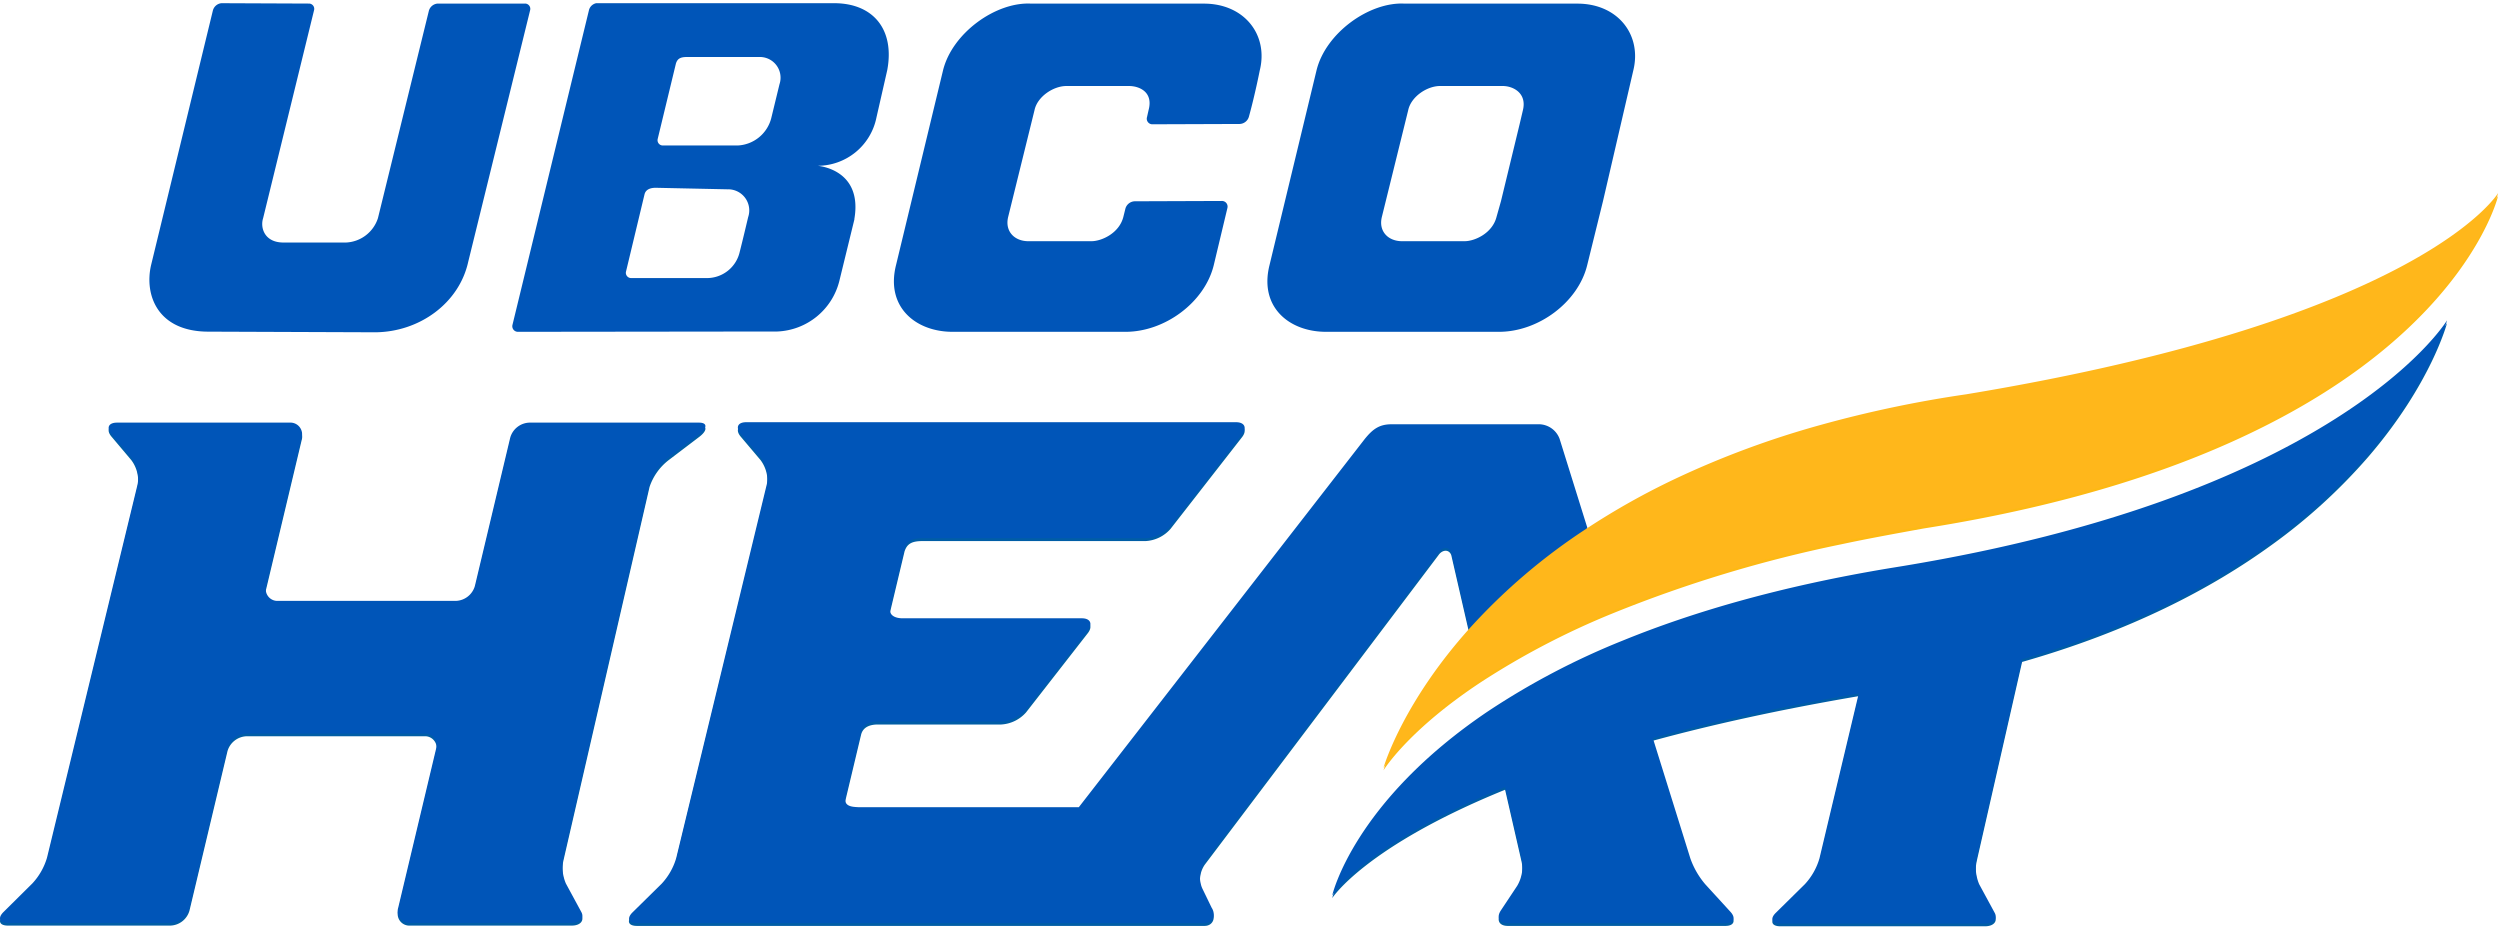 <svg width="500" height="186" fill="none" xmlns="http://www.w3.org/2000/svg"><g clip-path="url(#a)"><path d="M117.817 1.927A1.911 1.911 0 0 1 120.032.64h46.8c7.732 0 12.141 5.169 10.622 13.364l-2.163 9.493a12.022 12.022 0 0 1-11.802 9.662s9.102.58 7.383 10.642a.311.311 0 0 1 0 .106l-3.017 12.34A13.352 13.352 0 0 1 155.494 66.3l-51.948.064a1.118 1.118 0 0 1-1.054-1.382l15.325-63.054Zm7.384 52.39a1.045 1.045 0 0 0 .208.909 1.053 1.053 0 0 0 .846.389h15.084a6.727 6.727 0 0 0 6.613-5.274c.548-2.11 1.677-6.909 1.677-6.909a4.214 4.214 0 0 0-.609-3.867 4.215 4.215 0 0 0-3.526-1.702l-14.344-.306c-1.941 0-2.173 1.055-2.247 1.319l-3.702 15.441Zm6.328-26.485a1.067 1.067 0 0 0 .203.862 1.063 1.063 0 0 0 .789.404h15.009a7.282 7.282 0 0 0 6.719-5.464l1.645-6.771a4.14 4.14 0 0 0-4.008-5.464h-14.471c-1.34 0-1.909.327-2.226 1.287l-3.66 15.146ZM315.48.725h-34.544c-7.088-.39-15.821 5.896-17.635 13.364l-9.398 38.931c-2.11 8.438 3.997 13.364 11.339 13.343h34.554c7.91 0 15.821-5.928 17.635-13.3l3.165-12.827 6.064-26.147C328.401 7.022 323.633.735 315.48.725ZM299.3 43.4c-.823 3.227-4.314 4.84-6.381 4.84h-12.51c-2.774 0-4.736-1.971-4.04-4.84l5.274-21.37c.58-2.71 3.766-4.83 6.381-4.83h12.51c2.109 0 4.873 1.423 4.05 4.83l-.675 2.869-3.713 15.326-.896 3.175ZM44.3.64l17.457.074a1.055 1.055 0 0 1 1.054 1.33l-10.189 41.6c-.611 1.898.275 4.862 4.061 4.862h12.51a7.036 7.036 0 0 0 6.392-4.863L85.774 2.16A1.972 1.972 0 0 1 87.546.714h17.424a1.056 1.056 0 0 1 1.055 1.33l-12.372 50.28c-1.815 8.333-9.778 14.07-18.596 14.134l-33.225-.127c-10.41.063-13.005-7.447-11.602-13.364l12.34-50.84A1.961 1.961 0 0 1 44.3.64ZM240.792.725h-34.544c-7.088-.39-15.821 5.896-17.646 13.364l-9.398 38.931c-2.11 8.438 4.008 13.364 11.349 13.343h34.554c7.911 0 15.822-5.928 17.636-13.3l2.732-11.434a1.137 1.137 0 0 0-.208-1.019 1.131 1.131 0 0 0-.952-.416l-17.372.063a2.006 2.006 0 0 0-1.857 1.445l-.422 1.699c-.822 3.227-4.314 4.84-6.392 4.84h-12.593c-2.785 0-4.736-1.971-4.051-4.84l5.274-21.37c.57-2.71 3.766-4.83 6.381-4.83h12.499c2.11 0 4.905 1.212 3.935 4.809l-.317 1.413a1.118 1.118 0 0 0 1.16 1.434l17.372-.063a1.992 1.992 0 0 0 1.846-1.445c1.234-4.45 2.173-9.26 2.173-9.26C253.713 7.022 248.924.735 240.792.725Z" fill="#0055B8"/><path d="M23.395 85.022c-1.699 0-2.184 1.054-1.055 2.352l3.913 4.64a6.833 6.833 0 0 1 1.266 5.348l-18.11 74.72a12.931 12.931 0 0 1-2.922 5.168l-5.791 5.706c-1.202 1.213-.802 2.163.886 2.163H34.1a4.106 4.106 0 0 0 3.797-3.006l7.595-31.865a4.128 4.128 0 0 1 3.797-2.995h35.577a2.312 2.312 0 0 1 1.966.879 2.315 2.315 0 0 1 .397 2.116l-7.594 31.865a2.33 2.33 0 0 0 2.362 3.006h32.36c1.688 0 2.553-.981 1.91-2.163l-3.091-5.706a8.566 8.566 0 0 1-.485-5.168l17.214-74.677a11.335 11.335 0 0 1 3.786-5.348l6.107-4.641c1.709-1.287 1.72-2.352 0-2.352h-33.953a4.123 4.123 0 0 0-3.797 3.006l-7.067 29.649a4.103 4.103 0 0 1-3.797 2.996H55.618a2.325 2.325 0 0 1-2.425-1.889 2.321 2.321 0 0 1 .062-1.107l7.067-29.65a2.331 2.331 0 0 0-2.373-3.047H23.395ZM287.718 111c.675-.991 2.015-1.265 2.531 0l3.523 15.347a120.047 120.047 0 0 1 23.711-20.23l-5.558-17.826a4.459 4.459 0 0 0-3.987-2.932h-29.607c-2.405 0-3.724.897-5.38 2.953l-57.189 73.707h-44.026c-1.455-.052-3.164-.158-2.573-2.278l3.037-12.731c.401-1.761 2.046-2.11 3.407-2.11h24.639a7.151 7.151 0 0 0 4.968-2.426l12.331-15.821c1.054-1.34.506-2.426-1.182-2.426h-35.862c-1.371 0-2.827-.548-2.415-2.109l2.827-11.856c.495-1.434 1.339-2.036 3.533-2.046h44.669a7.142 7.142 0 0 0 4.979-2.426l14.302-18.343c1.055-1.34.507-2.425-1.191-2.425h-97.967c-1.698 0-2.183 1.054-1.055 2.352l3.924 4.64a6.881 6.881 0 0 1 1.266 5.37l-18.153 74.75a12.83 12.83 0 0 1-2.932 5.169l-5.801 5.717c-1.213 1.192-.812 2.162.886 2.162h113.535c1.698 0 2.341-1.688 1.413-3.101l-1.888-3.903a5.483 5.483 0 0 1 .506-5.221L287.718 111ZM465.31 85.39c-16.455 10.074-43.014 21.444-84.592 28.332l-2.975.495c-21.654 3.597-39.132 8.692-53.255 14.461a148.027 148.027 0 0 0-26.939 14.166c-26.907 18.163-31.105 36.779-31.105 36.779s6.561-10.284 34.576-21.675l3.259 14.239a7.447 7.447 0 0 1-.834 5.506l-3.269 4.926c-.939 1.413-.327 2.563 1.371 2.563h43.551c1.688 0 2.11-1.055 1.002-2.268l-5.042-5.506a16.483 16.483 0 0 1-2.995-5.21l-7.5-24.049c11.603-3.164 25.22-6.202 41.189-8.923l-7.858 32.993a12.884 12.884 0 0 1-2.922 5.158l-5.801 5.717c-1.213 1.191-.812 2.162.886 2.162h40.957c1.698 0 2.563-.971 1.919-2.162l-3.101-5.717a8.611 8.611 0 0 1-.485-5.158l9.071-39.828c21.581-6.16 37.834-14.619 50.017-23.479a112.68 112.68 0 0 0 19.154-17.467c12.658-14.682 15.822-26.844 15.822-26.844s-5.78 9.588-24.101 20.79Z" fill="#005DA6"/><path d="M393.237 79.4a236.562 236.562 0 0 0-28.964 6.085 181.167 181.167 0 0 0-29.248 10.822 147.343 147.343 0 0 0-17.541 9.81 120.046 120.046 0 0 0-23.69 20.198c-12.826 14.345-16.718 26.486-17.098 27.751.58-.907 5.591-8.438 19.397-17.572a155.826 155.826 0 0 1 26.517-13.849 261.009 261.009 0 0 1 45.65-13.786c5.211-1.118 10.685-2.109 16.476-3.164 29.533-4.652 51.609-12.109 68.032-20.378 40.862-20.494 46.853-46.136 46.853-46.136S484.696 64.253 393.237 79.4Z" fill="#FDB913"/><path d="M23.395 84.526c-1.699 0-2.184 1.055-1.055 2.352l3.913 4.63a6.856 6.856 0 0 1 1.266 5.358l-18.11 74.646a12.89 12.89 0 0 1-2.922 5.158l-5.791 5.738c-1.202 1.192-.802 2.173.886 2.173H34.1a4.115 4.115 0 0 0 3.797-3.006l7.595-31.865a4.128 4.128 0 0 1 3.797-2.995h35.577a2.312 2.312 0 0 1 1.966.879 2.315 2.315 0 0 1 .397 2.116l-7.594 31.865a2.33 2.33 0 0 0 2.362 3.006h32.36c1.688 0 2.553-.981 1.91-2.173l-3.091-5.706a8.534 8.534 0 0 1-.485-5.158l17.214-74.678a11.352 11.352 0 0 1 3.786-5.358l6.107-4.63c1.709-1.297 1.72-2.352 0-2.352h-33.953a4.124 4.124 0 0 0-3.797 2.995l-7.067 29.66a4.103 4.103 0 0 1-3.797 2.996H55.618a2.325 2.325 0 0 1-2.425-1.889 2.321 2.321 0 0 1 .062-1.107l7.067-29.66a2.33 2.33 0 0 0-2.373-2.995H23.395ZM287.719 110.462c.675-.991 2.014-1.276 2.531 0l3.523 15.347a119.664 119.664 0 0 1 23.711-20.198l-5.559-17.826a4.464 4.464 0 0 0-3.987-2.932h-29.607c-2.405 0-3.723.896-5.379 2.943l-57.189 73.643h-44.026c-1.456-.063-3.165-.169-2.574-2.278l3.038-12.742c.401-1.761 2.046-2.109 3.407-2.109h24.639a7.145 7.145 0 0 0 4.968-2.416l12.33-15.821c1.055-1.329.506-2.415-1.181-2.415h-35.862c-1.371 0-2.827-.549-2.416-2.11l2.827-11.856c.496-1.445 1.34-2.046 3.534-2.046h44.669a7.172 7.172 0 0 0 4.978-2.426l14.303-18.342c1.055-1.34.506-2.437-1.192-2.437h-97.966c-1.699 0-2.184 1.055-1.055 2.363l3.924 4.641a6.85 6.85 0 0 1 1.265 5.358l-18.121 74.783a12.808 12.808 0 0 1-2.932 5.168l-5.801 5.707c-1.213 1.192-.812 2.172.886 2.172h113.503c1.698 0 2.342-1.698 1.414-3.101l-1.888-3.902a5.483 5.483 0 0 1 .506-5.221l46.779-61.947ZM465.31 84.853c-16.455 10.073-43.014 21.443-84.592 28.331l-2.975.485c-21.654 3.607-39.132 8.702-53.255 14.471a148.738 148.738 0 0 0-26.939 14.155c-26.907 18.163-31.105 36.79-31.105 36.79s6.561-10.284 34.576-21.675l3.259 14.229a7.478 7.478 0 0 1-.834 5.516l-3.269 4.926c-.939 1.413-.327 2.563 1.371 2.563h43.551c1.688 0 2.11-1.055 1.002-2.268l-5.042-5.516a16.32 16.32 0 0 1-2.995-5.2l-7.5-24.049c11.603-3.164 25.22-6.202 41.189-8.923l-7.858 32.982a12.853 12.853 0 0 1-2.922 5.169l-5.801 5.717c-1.213 1.181-.812 2.162.886 2.162h40.957c1.698 0 2.563-.981 1.919-2.162l-3.101-5.717a8.639 8.639 0 0 1-.485-5.169l9.071-39.817c21.581-6.16 37.834-14.619 50.017-23.479a112.676 112.676 0 0 0 19.154-17.467c12.658-14.693 15.822-26.844 15.822-26.844s-5.78 9.588-24.101 20.79Z" fill="#0055B8"/><path d="M393.237 78.862a234.593 234.593 0 0 0-28.964 6.086 181.167 181.167 0 0 0-29.248 10.822 146 146 0 0 0-17.541 9.84 119.737 119.737 0 0 0-23.69 20.199c-12.826 14.334-16.718 26.475-17.098 27.751.58-.918 5.591-8.438 19.397-17.572a154.965 154.965 0 0 1 26.517-13.849 260.932 260.932 0 0 1 45.65-13.797c5.211-1.107 10.685-2.109 16.476-3.164 29.533-4.641 51.609-12.098 68.032-20.378 40.862-20.515 46.853-46.188 46.853-46.188s-14.925 25.103-106.384 40.25Z" fill="#FFB71B"/></g><defs><clipPath id="a"><path fill="#fff" transform="translate(0 .64)" d="M0 0h499.621v184.615H0z"/></clipPath></defs></svg>